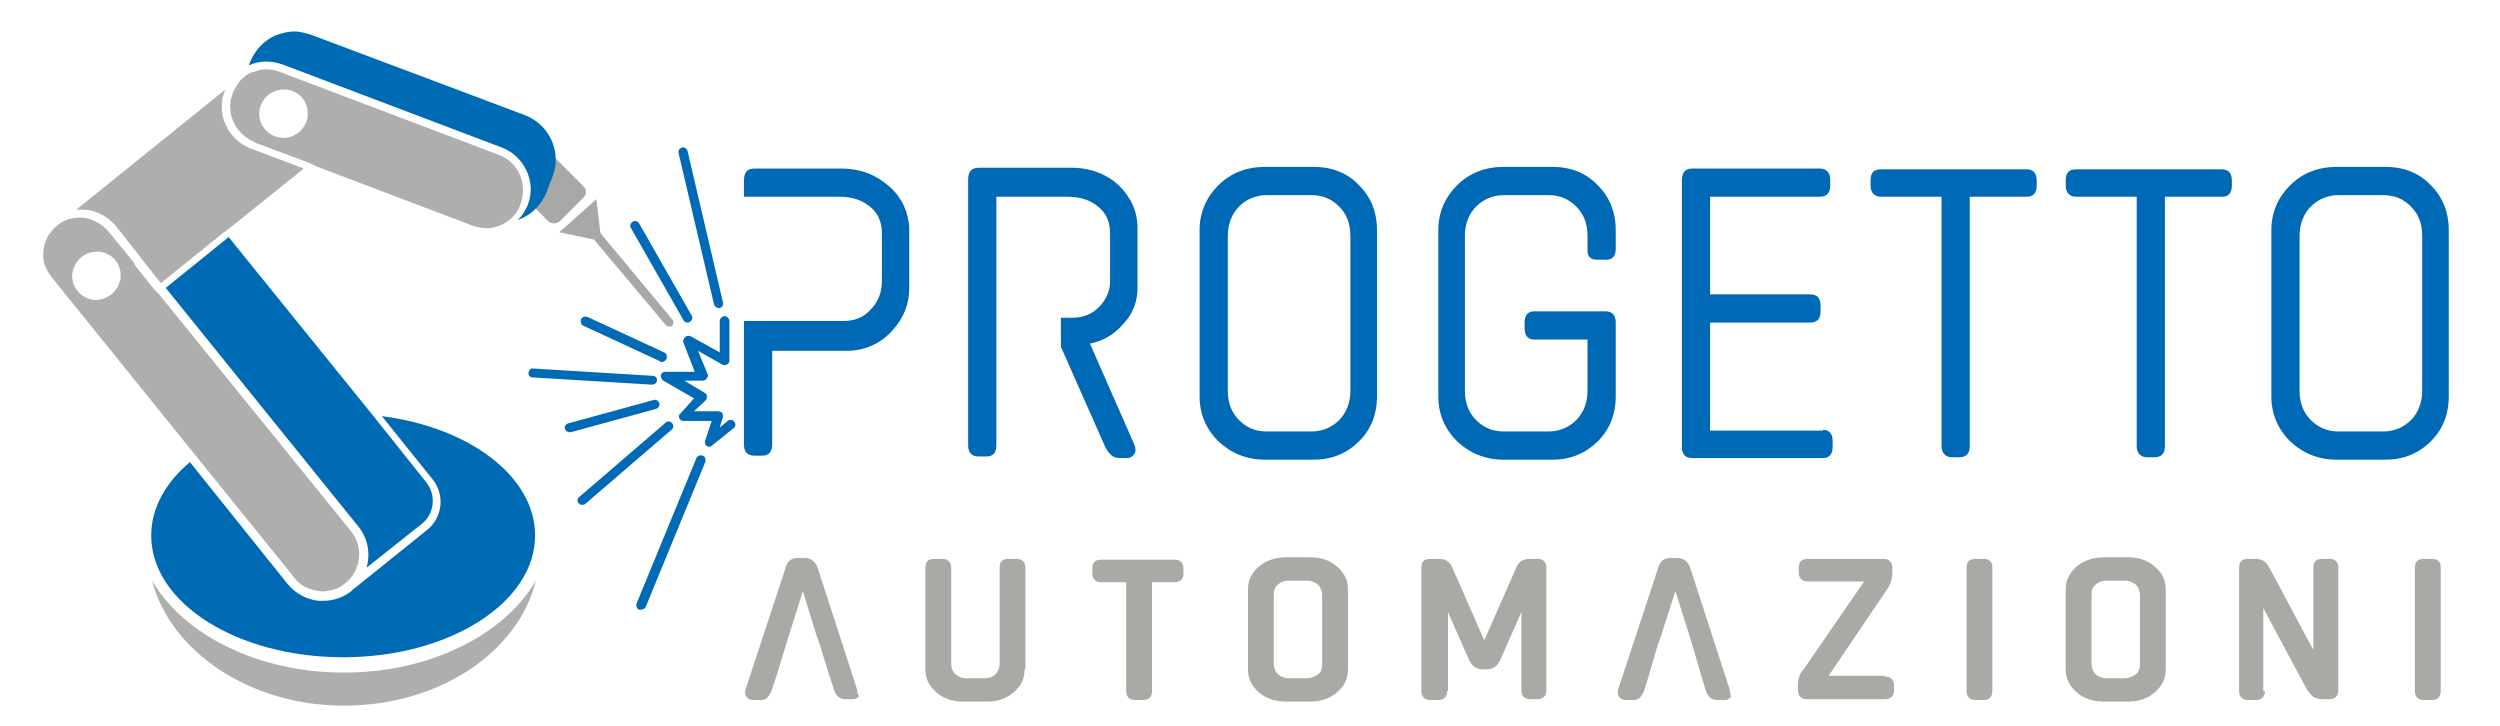 <svg xmlns="http://www.w3.org/2000/svg" xmlns:xlink="http://www.w3.org/1999/xlink" width="310px" height="90px" viewBox="0 0 309 90"><g id="surface1"><path style=" stroke:none;fill-rule:nonzero;fill:rgb(0%,41.176%,71.373%);fill-opacity:1;" d="M 170.25 49.199 C 170.25 51.301 169.551 53.199 168.051 54.699 C 166.551 56.199 164.648 57 162.449 57 L 156.352 57 C 154.051 57 152.148 56.199 150.551 54.699 C 149.051 53.199 148.25 51.301 148.25 49.199 L 148.25 28.5 C 148.25 26.398 149.051 24.5 150.551 23 C 152.051 21.5 153.949 20.699 156.352 20.699 L 162.449 20.699 C 164.75 20.699 166.648 21.5 168.051 23 C 169.551 24.5 170.25 26.398 170.25 28.5 Z M 151.75 48.5 C 151.75 50 152.25 51.199 153.148 52.102 C 154.051 53 155.148 53.5 156.551 53.5 L 162.148 53.5 C 163.449 53.5 164.648 53 165.551 52.102 C 166.449 51.199 166.949 49.898 166.949 48.5 L 166.949 29.199 C 166.949 27.699 166.449 26.5 165.551 25.602 C 164.648 24.699 163.551 24.199 162.148 24.199 L 156.551 24.199 C 155.25 24.199 154.051 24.699 153.148 25.602 C 152.25 26.5 151.75 27.801 151.75 29.199 Z M 151.75 48.5 "></path><path style=" stroke:none;fill-rule:nonzero;fill:rgb(0%,41.176%,71.373%);fill-opacity:1;" d="M 199.852 30.898 C 199.852 31.699 199.449 32.199 198.75 32.199 L 197.449 32.199 C 196.75 32.199 196.352 31.801 196.352 31.102 L 196.352 29.199 C 196.352 27.699 195.852 26.5 194.949 25.602 C 194.051 24.699 192.949 24.199 191.551 24.199 L 185.949 24.199 C 184.648 24.199 183.449 24.699 182.551 25.602 C 181.648 26.5 181.148 27.801 181.148 29.199 L 181.148 48.5 C 181.148 50 181.648 51.199 182.551 52.102 C 183.449 53 184.551 53.5 185.949 53.5 L 191.551 53.5 C 192.852 53.5 194.051 53 194.949 52.102 C 195.852 51.199 196.352 49.898 196.352 48.5 L 196.352 42.102 L 189.75 42.102 C 188.949 42.102 188.551 41.602 188.551 40.699 L 188.551 40 C 188.551 39.102 188.949 38.602 189.75 38.602 L 198.551 38.602 C 199.449 38.602 199.852 39.102 199.852 40 L 199.852 49.199 C 199.852 51.301 199.148 53.199 197.648 54.699 C 196.148 56.199 194.25 57 192.051 57 L 185.949 57 C 183.648 57 181.75 56.199 180.148 54.699 C 178.648 53.199 177.852 51.301 177.852 49.199 L 177.852 28.5 C 177.852 26.398 178.648 24.5 180.148 23 C 181.648 21.5 183.551 20.699 185.949 20.699 L 192.051 20.699 C 194.352 20.699 196.25 21.5 197.648 23 C 199.148 24.5 199.852 26.398 199.852 28.5 Z M 199.852 30.898 "></path><path style=" stroke:none;fill-rule:nonzero;fill:rgb(0%,41.176%,71.373%);fill-opacity:1;" d="M 225.551 53.301 C 226.352 53.301 226.75 53.801 226.75 54.699 L 226.75 55.398 C 226.75 56.301 226.352 56.801 225.551 56.801 L 209.352 56.801 C 208.449 56.801 208.051 56.301 208.051 55.398 L 208.051 22.398 C 208.051 21.398 208.449 20.898 209.352 20.898 L 225.148 20.898 C 225.949 20.898 226.449 21.398 226.449 22.301 L 226.449 23 C 226.449 23.898 226.051 24.398 225.148 24.398 L 211.551 24.398 L 211.551 36.5 L 223.949 36.5 C 224.852 36.5 225.25 37 225.25 37.898 L 225.25 38.602 C 225.25 39.5 224.852 40 223.949 40 L 211.551 40 L 211.551 53.398 L 225.551 53.398 Z M 225.551 53.301 "></path><path style=" stroke:none;fill-rule:nonzero;fill:rgb(0%,41.176%,71.373%);fill-opacity:1;" d="M 243.75 55.301 C 243.75 56.199 243.352 56.699 242.449 56.699 L 241.551 56.699 C 240.75 56.699 240.25 56.199 240.25 55.301 L 240.25 24.398 L 232.75 24.398 C 231.949 24.398 231.449 23.898 231.449 23 L 231.449 22.398 C 231.449 21.398 231.852 21 232.75 21 L 250.852 21 C 251.648 21 252.051 21.5 252.051 22.398 L 252.051 23 C 252.051 23.898 251.648 24.398 250.852 24.398 L 243.75 24.398 Z M 243.75 55.301 "></path><path style=" stroke:none;fill-rule:nonzero;fill:rgb(0%,41.176%,71.373%);fill-opacity:1;" d="M 267.949 55.301 C 267.949 56.199 267.551 56.699 266.648 56.699 L 265.75 56.699 C 264.949 56.699 264.449 56.199 264.449 55.301 L 264.449 24.398 L 256.949 24.398 C 256.148 24.398 255.648 23.898 255.648 23 L 255.648 22.398 C 255.648 21.398 256.051 21 256.949 21 L 275.051 21 C 275.852 21 276.25 21.5 276.25 22.398 L 276.25 23 C 276.25 23.898 275.852 24.398 275.051 24.398 L 267.949 24.398 Z M 267.949 55.301 "></path><path style=" stroke:none;fill-rule:nonzero;fill:rgb(0%,41.176%,71.373%);fill-opacity:1;" d="M 303.148 49.199 C 303.148 51.301 302.449 53.199 300.949 54.699 C 299.449 56.199 297.551 57 295.352 57 L 289.25 57 C 286.949 57 285.051 56.199 283.449 54.699 C 281.949 53.199 281.148 51.301 281.148 49.199 L 281.148 28.5 C 281.148 26.398 281.949 24.5 283.449 23 C 284.949 21.5 286.852 20.699 289.25 20.699 L 295.352 20.699 C 297.648 20.699 299.551 21.5 300.949 23 C 302.449 24.5 303.148 26.398 303.148 28.5 Z M 284.648 48.5 C 284.648 50 285.148 51.199 286.051 52.102 C 286.949 53 288.051 53.5 289.449 53.5 L 295.051 53.5 C 296.352 53.5 297.551 53 298.449 52.102 C 299.352 51.199 299.852 49.898 299.852 48.5 L 299.852 29.199 C 299.852 27.699 299.352 26.5 298.449 25.602 C 297.551 24.699 296.449 24.199 295.051 24.199 L 289.449 24.199 C 288.148 24.199 286.949 24.699 286.051 25.602 C 285.148 26.5 284.648 27.801 284.648 29.199 Z M 284.648 48.5 "></path><path style=" stroke:none;fill-rule:nonzero;fill:rgb(0%,41.176%,71.373%);fill-opacity:1;" d="M 138.852 40.102 C 140.051 38.801 140.551 37.301 140.551 35.699 L 140.551 28.301 C 140.551 26.199 139.75 24.5 138.25 23 C 136.75 21.602 134.75 20.801 132.352 20.801 L 120.852 20.801 C 119.949 20.801 119.551 21.301 119.551 22.301 L 119.551 55.199 C 119.551 56.102 119.949 56.602 120.852 56.602 L 121.852 56.602 C 122.648 56.602 123.051 56.102 123.051 55.199 L 123.051 24.398 L 131.949 24.398 C 133.449 24.398 134.648 24.801 135.648 25.602 C 136.648 26.398 137.148 27.5 137.148 28.898 L 137.148 34.898 C 137.148 36.102 136.648 37.199 135.75 38.102 C 134.852 39 133.75 39.398 132.449 39.398 L 131.051 39.398 L 131.051 43 L 136.449 55.199 C 136.648 55.699 136.949 56.102 137.25 56.398 C 137.551 56.699 137.949 56.801 138.449 56.801 L 139.25 56.801 C 139.648 56.801 139.949 56.602 140.148 56.301 C 140.352 56 140.352 55.602 140.148 55.102 L 134.648 42.602 C 136.25 42.301 137.648 41.5 138.852 40.102 Z M 138.852 40.102 "></path><path style=" stroke:none;fill-rule:nonzero;fill:rgb(0%,41.176%,71.373%);fill-opacity:1;" d="M 109.75 23.102 C 108.148 21.699 106.25 20.898 103.75 20.898 L 93.051 20.898 C 92.148 20.898 91.75 21.398 91.75 22.398 L 91.75 24.398 L 103.648 24.398 C 105.148 24.398 106.352 24.801 107.352 25.602 C 108.352 26.398 108.852 27.5 108.852 28.898 L 108.852 34.898 C 108.852 36.301 108.352 37.5 107.449 38.398 C 106.551 39.398 105.449 39.801 104.051 39.801 L 91.75 39.801 L 91.75 55.102 C 91.75 56 92.148 56.5 93.051 56.5 L 94.051 56.5 C 94.852 56.5 95.25 56 95.25 55.102 L 95.25 43.5 L 104.449 43.5 C 106.648 43.5 108.551 42.699 110.051 41.102 C 111.551 39.5 112.25 37.699 112.25 35.699 L 112.25 28.301 C 112.148 26.301 111.352 24.5 109.75 23.102 Z M 109.75 23.102 "></path><path style=" stroke:none;fill-rule:nonzero;fill:rgb(66.275%,66.275%,64.706%);fill-opacity:1;" d="M 126.551 83 C 126.551 84.102 126.148 85 125.25 85.801 C 124.352 86.602 123.25 87 121.852 87 L 119.051 87 C 117.551 87 116.449 86.602 115.551 85.801 C 114.648 85 114.25 84.102 114.25 83 L 114.25 70.398 C 114.25 69.602 114.648 69.301 115.352 69.301 L 116.352 69.301 C 117.051 69.301 117.449 69.699 117.449 70.398 L 117.449 82.301 C 117.449 82.801 117.648 83.301 117.949 83.602 C 118.352 83.898 118.75 84.102 119.352 84.102 L 121.648 84.102 C 122.148 84.102 122.648 83.898 122.949 83.602 C 123.25 83.301 123.449 82.898 123.449 82.301 L 123.449 70.398 C 123.449 69.602 123.852 69.301 124.551 69.301 L 125.551 69.301 C 126.25 69.301 126.648 69.699 126.648 70.398 L 126.648 83 Z M 126.551 83 "></path><path style=" stroke:none;fill-rule:nonzero;fill:rgb(66.275%,66.275%,64.706%);fill-opacity:1;" d="M 142.352 85.699 C 142.352 86.398 141.949 86.801 141.25 86.801 L 140.25 86.801 C 139.551 86.801 139.148 86.398 139.148 85.699 L 139.148 72.199 L 136.051 72.199 C 135.352 72.199 134.949 71.801 134.949 71.102 L 134.949 70.5 C 134.949 69.699 135.352 69.398 136.051 69.398 L 145.148 69.398 C 145.852 69.398 146.25 69.801 146.25 70.5 L 146.25 71.102 C 146.25 71.801 145.852 72.199 145.148 72.199 L 142.352 72.199 Z M 142.352 85.699 "></path><path style=" stroke:none;fill-rule:nonzero;fill:rgb(66.275%,66.275%,64.706%);fill-opacity:1;" d="M 166.648 83 C 166.648 84.102 166.25 85 165.352 85.801 C 164.449 86.602 163.352 87 161.949 87 L 159.051 87 C 157.551 87 156.449 86.602 155.551 85.801 C 154.648 85 154.25 84.102 154.25 83 L 154.25 73.102 C 154.25 72 154.648 71.102 155.551 70.301 C 156.449 69.5 157.648 69.102 159.051 69.102 L 161.949 69.102 C 163.352 69.102 164.449 69.5 165.352 70.301 C 166.25 71.102 166.648 72 166.648 73.102 Z M 157.449 82.301 C 157.449 82.801 157.648 83.301 157.949 83.602 C 158.352 83.898 158.75 84.102 159.25 84.102 L 161.551 84.102 C 162.051 84.102 162.551 83.898 162.949 83.602 C 163.352 83.301 163.449 82.898 163.449 82.301 L 163.449 73.801 C 163.449 73.301 163.25 72.801 162.949 72.5 C 162.551 72.199 162.148 72 161.551 72 L 159.25 72 C 158.75 72 158.25 72.199 157.949 72.5 C 157.551 72.801 157.449 73.199 157.449 73.801 Z M 157.449 82.301 "></path><path style=" stroke:none;fill-rule:nonzero;fill:rgb(66.275%,66.275%,64.706%);fill-opacity:1;" d="M 178.949 85.699 C 178.949 86.398 178.551 86.801 177.852 86.801 L 176.852 86.801 C 176.148 86.801 175.75 86.398 175.75 85.699 L 175.75 70.398 C 175.75 69.602 176.148 69.301 176.852 69.301 L 177.949 69.301 C 178.648 69.301 179.25 69.602 179.551 70.301 L 183.551 79.398 L 187.551 70.301 C 187.852 69.602 188.449 69.301 189.148 69.301 L 190.148 69.301 C 190.852 69.301 191.25 69.699 191.25 70.398 L 191.25 85.602 C 191.25 86.301 190.852 86.699 190.148 86.699 L 189.25 86.699 C 188.551 86.699 188.148 86.301 188.148 85.602 L 188.148 75.898 L 185.551 81.801 C 185.352 82.199 185.148 82.5 184.852 82.699 C 184.551 82.898 184.25 83 183.852 83 L 183.352 83 C 182.949 83 182.648 82.898 182.352 82.699 C 182.051 82.5 181.852 82.199 181.648 81.801 L 179.051 75.898 L 179.051 85.699 Z M 178.949 85.699 "></path><path style=" stroke:none;fill-rule:nonzero;fill:rgb(66.275%,66.275%,64.706%);fill-opacity:1;" d="M 233.25 83.898 C 233.949 83.898 234.352 84.301 234.352 85 L 234.352 85.602 C 234.352 86.301 233.949 86.699 233.25 86.699 L 223.551 86.699 C 222.852 86.699 222.449 86.301 222.449 85.602 L 222.449 85 C 222.449 84.199 222.648 83.5 223.148 83 L 230.648 72.102 L 223.648 72.102 C 222.949 72.102 222.551 71.699 222.551 71 L 222.551 70.398 C 222.551 69.602 222.949 69.301 223.648 69.301 L 233.051 69.301 C 233.75 69.301 234.148 69.699 234.148 70.398 L 234.148 71 C 234.148 71.699 233.949 72.398 233.551 73 L 226.25 83.801 L 233.25 83.801 Z M 233.25 83.898 "></path><path style=" stroke:none;fill-rule:nonzero;fill:rgb(66.275%,66.275%,64.706%);fill-opacity:1;" d="M 246.551 85.699 C 246.551 86.398 246.148 86.801 245.449 86.801 L 244.449 86.801 C 243.75 86.801 243.352 86.398 243.352 85.699 L 243.352 70.398 C 243.352 69.602 243.75 69.301 244.449 69.301 L 245.449 69.301 C 246.25 69.301 246.551 69.699 246.551 70.398 Z M 246.551 85.699 "></path><path style=" stroke:none;fill-rule:nonzero;fill:rgb(66.275%,66.275%,64.706%);fill-opacity:1;" d="M 268.051 83 C 268.051 84.102 267.648 85 266.75 85.801 C 265.852 86.602 264.75 87 263.352 87 L 260.449 87 C 258.949 87 257.852 86.602 256.949 85.801 C 256.051 85 255.648 84.102 255.648 83 L 255.648 73.102 C 255.648 72 256.051 71.102 256.949 70.301 C 257.852 69.5 259.051 69.102 260.449 69.102 L 263.352 69.102 C 264.75 69.102 265.852 69.5 266.75 70.301 C 267.648 71.102 268.051 72 268.051 73.102 Z M 258.852 82.301 C 258.852 82.801 259.051 83.301 259.352 83.602 C 259.75 83.898 260.148 84.102 260.648 84.102 L 262.949 84.102 C 263.449 84.102 263.949 83.898 264.352 83.602 C 264.75 83.301 264.852 82.898 264.852 82.301 L 264.852 73.801 C 264.852 73.301 264.648 72.801 264.352 72.5 C 263.949 72.199 263.551 72 262.949 72 L 260.648 72 C 260.148 72 259.648 72.199 259.352 72.5 C 258.949 72.801 258.852 73.199 258.852 73.801 Z M 258.852 82.301 "></path><path style=" stroke:none;fill-rule:nonzero;fill:rgb(66.275%,66.275%,64.706%);fill-opacity:1;" d="M 280.352 85.699 C 280.352 86.398 279.949 86.801 279.25 86.801 L 278.25 86.801 C 277.551 86.801 277.148 86.398 277.148 85.699 L 277.148 70.398 C 277.148 69.602 277.551 69.301 278.25 69.301 L 279.148 69.301 C 279.949 69.301 280.449 69.602 280.852 70.301 L 286.352 80.602 L 286.352 70.398 C 286.352 69.602 286.75 69.301 287.449 69.301 L 288.352 69.301 C 289.051 69.301 289.449 69.699 289.449 70.398 L 289.449 85.602 C 289.449 86.301 289.051 86.699 288.352 86.699 L 287.551 86.699 C 287.051 86.699 286.648 86.602 286.352 86.398 C 286.051 86.199 285.852 85.898 285.551 85.5 L 280.148 75.398 L 280.148 85.699 Z M 280.352 85.699 "></path><path style=" stroke:none;fill-rule:nonzero;fill:rgb(66.275%,66.275%,64.706%);fill-opacity:1;" d="M 302.148 85.699 C 302.148 86.398 301.75 86.801 301.051 86.801 L 300.051 86.801 C 299.352 86.801 298.949 86.398 298.949 85.699 L 298.949 70.398 C 298.949 69.602 299.352 69.301 300.051 69.301 L 301.051 69.301 C 301.852 69.301 302.148 69.699 302.148 70.398 Z M 302.148 85.699 "></path><path style=" stroke:none;fill-rule:nonzero;fill:rgb(66.275%,66.275%,64.706%);fill-opacity:1;" d="M 105.75 85.398 L 100.852 70.301 C 100.551 69.602 100.051 69.199 99.352 69.199 L 98.352 69.199 C 97.648 69.199 97.148 69.602 96.949 70.301 L 91.949 85.5 C 91.852 85.801 91.852 86.102 92.051 86.398 C 92.25 86.602 92.449 86.801 92.852 86.801 L 93.852 86.801 C 94.148 86.801 94.449 86.699 94.648 86.5 C 94.852 86.301 94.949 86.102 95.148 85.699 L 95.852 83.602 L 96.949 80 L 99.051 73.301 L 100.75 78.801 L 101.148 79.898 L 102.25 83.5 L 102.949 85.602 C 103.148 86.301 103.648 86.699 104.352 86.699 L 105.25 86.699 C 105.551 86.699 105.852 86.602 106.051 86.301 C 105.75 86.102 105.852 85.801 105.75 85.398 Z M 105.75 85.398 "></path><path style=" stroke:none;fill-rule:nonzero;fill:rgb(66.275%,66.275%,64.706%);fill-opacity:1;" d="M 213.949 85.398 L 209.051 70.301 C 208.75 69.602 208.25 69.199 207.551 69.199 L 206.551 69.199 C 205.852 69.199 205.352 69.602 205.148 70.301 L 200.148 85.5 C 200.051 85.801 200.051 86.102 200.25 86.398 C 200.449 86.602 200.648 86.801 201.051 86.801 L 202.051 86.801 C 202.352 86.801 202.648 86.699 202.852 86.5 C 203.051 86.301 203.148 86.102 203.352 85.699 L 203.852 84.102 L 205.051 80 L 205.449 78.898 L 207.25 73.301 L 208.949 78.699 L 209.352 80 L 210.551 84.102 L 211.051 85.699 C 211.25 86.398 211.75 86.801 212.449 86.801 L 213.352 86.801 C 213.648 86.801 213.949 86.699 214.148 86.398 C 214.051 86.102 214.051 85.801 213.949 85.398 Z M 213.949 85.398 "></path><path style=" stroke:none;fill-rule:nonzero;fill:rgb(0.392%,41.569%,71.765%);fill-opacity:1;" d="M 88.648 38.199 C 88.352 38.199 88.148 38 88.051 37.801 L 83.648 19 C 83.551 18.699 83.75 18.398 84.051 18.301 C 84.352 18.199 84.648 18.398 84.75 18.699 L 89.148 37.5 C 89.25 37.801 89.051 38.102 88.75 38.199 C 88.75 38.199 88.648 38.199 88.648 38.199 Z M 88.648 38.199 "></path><path style=" stroke:none;fill-rule:nonzero;fill:rgb(0.392%,41.569%,71.765%);fill-opacity:1;" d="M 84.75 40 C 84.551 40 84.352 39.898 84.25 39.699 L 77.75 28.301 C 77.551 28 77.648 27.699 77.949 27.5 C 78.25 27.301 78.551 27.398 78.75 27.699 L 85.25 39.102 C 85.449 39.398 85.352 39.699 85.051 39.898 C 84.949 40 84.852 40 84.75 40 Z M 84.75 40 "></path><path style=" stroke:none;fill-rule:nonzero;fill:rgb(0.392%,41.569%,71.765%);fill-opacity:1;" d="M 81.551 44.898 C 81.449 44.898 81.352 44.898 81.352 44.801 L 71.852 40.398 C 71.551 40.301 71.449 39.898 71.551 39.602 C 71.648 39.301 72.051 39.199 72.352 39.301 L 81.852 43.699 C 82.148 43.801 82.25 44.199 82.148 44.5 C 81.949 44.801 81.75 44.898 81.551 44.898 Z M 81.551 44.898 "></path><path style=" stroke:none;fill-rule:nonzero;fill:rgb(0.392%,41.569%,71.765%);fill-opacity:1;" d="M 80.352 47.699 L 65.551 46.801 C 65.25 46.801 64.949 46.5 65.051 46.199 C 65.051 45.898 65.352 45.602 65.648 45.699 L 80.449 46.602 C 80.75 46.602 81.051 46.898 80.949 47.199 C 80.949 47.5 80.648 47.699 80.352 47.699 Z M 80.352 47.699 "></path><path style=" stroke:none;fill-rule:nonzero;fill:rgb(0.392%,41.569%,71.765%);fill-opacity:1;" d="M 70.148 53.602 C 69.852 53.602 69.648 53.398 69.551 53.199 C 69.449 52.898 69.648 52.602 69.949 52.5 L 80.551 49.602 C 80.852 49.5 81.148 49.699 81.25 50 C 81.352 50.301 81.148 50.602 80.852 50.699 L 70.25 53.602 C 70.25 53.602 70.148 53.602 70.148 53.602 Z M 70.148 53.602 "></path><path style=" stroke:none;fill-rule:nonzero;fill:rgb(0.392%,41.569%,71.765%);fill-opacity:1;" d="M 71.648 62.602 C 71.449 62.602 71.352 62.5 71.25 62.398 C 71.051 62.199 71.051 61.801 71.352 61.602 L 82.051 52.398 C 82.25 52.199 82.648 52.199 82.852 52.5 C 83.051 52.699 83.051 53.102 82.75 53.301 L 72.051 62.5 C 71.949 62.602 71.75 62.602 71.648 62.602 Z M 71.648 62.602 "></path><path style=" stroke:none;fill-rule:nonzero;fill:rgb(0.392%,41.569%,71.765%);fill-opacity:1;" d="M 78.949 75.602 C 78.852 75.602 78.852 75.602 78.75 75.602 C 78.449 75.5 78.352 75.102 78.449 74.801 L 85.852 56.801 C 85.949 56.5 86.352 56.398 86.648 56.5 C 86.949 56.602 87.051 57 86.949 57.301 L 79.551 75.301 C 79.449 75.5 79.148 75.602 78.949 75.602 Z M 78.949 75.602 "></path><path style=" stroke:none;fill-rule:nonzero;fill:rgb(0.392%,41.569%,71.765%);fill-opacity:1;" d="M 87.449 55.398 C 87.352 55.398 87.25 55.398 87.148 55.301 C 86.949 55.199 86.852 54.898 86.949 54.602 L 87.75 52.199 L 84.25 52.199 C 84.051 52.199 83.852 52.102 83.75 51.898 C 83.648 51.699 83.648 51.398 83.852 51.301 L 85.551 49.398 L 81.75 47.199 C 81.551 47.102 81.449 46.801 81.449 46.5 C 81.551 46.199 81.75 46.102 82.051 46.102 L 85.648 46.102 L 84.25 42.5 C 84.148 42.301 84.25 42 84.449 41.801 C 84.648 41.602 84.949 41.602 85.148 41.699 L 88.75 43.699 L 88.75 39.801 C 88.75 39.5 89.051 39.199 89.352 39.199 C 89.648 39.199 89.949 39.5 89.949 39.801 L 89.949 44.699 C 89.949 44.898 89.852 45.102 89.648 45.199 C 89.449 45.301 89.25 45.301 89.051 45.199 L 86.051 43.5 L 87.25 46.398 C 87.352 46.602 87.25 46.801 87.148 46.898 C 87.051 47.102 86.852 47.199 86.648 47.199 L 84.352 47.199 L 86.852 48.699 C 87.051 48.801 87.148 48.898 87.148 49.102 C 87.148 49.301 87.148 49.5 87.051 49.602 L 85.551 51 L 88.551 51 C 88.75 51 88.949 51.102 89.051 51.199 C 89.148 51.398 89.148 51.5 89.148 51.699 L 88.75 53 L 89.75 52.199 C 89.949 52 90.352 52 90.551 52.301 C 90.75 52.5 90.75 52.898 90.449 53.102 L 87.852 55.199 C 87.75 55.301 87.551 55.398 87.449 55.398 Z M 87.449 55.398 "></path><path style=" stroke:none;fill-rule:nonzero;fill:rgb(65.882%,65.882%,65.098%);fill-opacity:1;" d="M 71.852 23.102 L 67.551 18.801 C 67.449 20.5 66.852 22.602 65.148 25.102 L 67.449 27.398 C 67.852 27.801 68.551 27.801 68.949 27.398 L 71.852 24.5 C 72.25 24.102 72.25 23.5 71.852 23.102 Z M 71.852 23.102 "></path><path style=" stroke:none;fill-rule:nonzero;fill:rgb(65.882%,65.882%,65.098%);fill-opacity:1;" d="M 82.852 39.602 L 73.949 28.898 L 73.449 24.699 L 68.852 28.801 L 73.148 29.699 L 82.051 40.301 C 82.148 40.398 82.352 40.5 82.449 40.5 C 82.551 40.5 82.75 40.5 82.852 40.398 C 83.051 40.199 83.051 39.801 82.852 39.602 Z M 82.852 39.602 "></path><path style=" stroke:none;fill-rule:nonzero;fill:rgb(68.235%,68.235%,67.451%);fill-opacity:1;" d="M 42.148 83.398 C 31.449 83.398 22.25 78.699 18.352 72 C 20.648 80.801 30.449 87.5 42.148 87.5 C 53.949 87.5 63.75 80.898 65.949 72 C 62.051 78.699 52.852 83.398 42.148 83.398 Z M 42.148 83.398 "></path><path style=" stroke:none;fill-rule:nonzero;fill:rgb(0%,41.961%,70.98%);fill-opacity:1;" d="M 52.352 65.801 L 43.648 72.801 C 43.551 72.898 43.352 73 43.25 73.102 C 43.148 73.199 43.148 73.199 43.051 73.301 C 42.051 74.102 40.852 74.5 39.551 74.5 C 39.352 74.5 39.148 74.5 38.949 74.5 C 37.449 74.301 36.148 73.602 35.148 72.398 L 23.051 57.301 C 20.051 59.801 18.25 63 18.25 66.398 C 18.25 74.801 28.949 81.5 42.051 81.5 C 55.25 81.5 65.852 74.699 65.852 66.398 C 65.852 59.102 57.75 53 46.852 51.602 L 52.949 59.199 C 54.75 61.199 54.449 64.199 52.352 65.801 Z M 52.352 65.801 "></path><path style=" stroke:none;fill-rule:nonzero;fill:rgb(0%,41.961%,70.98%);fill-opacity:1;" d="M 52.352 59.801 L 45.648 51.398 L 27.852 29.398 L 20.051 35.699 L 33.449 52.301 L 43.949 65.301 C 45.148 66.801 45.449 68.699 44.949 70.398 L 51.75 65 C 53.352 63.801 53.648 61.398 52.352 59.801 Z M 52.352 59.801 "></path><path style=" stroke:none;fill-rule:nonzero;fill:rgb(0%,41.961%,70.98%);fill-opacity:1;" d="M 64.648 14.301 L 38.051 4.301 C 37.352 4.102 36.648 3.898 36.051 3.898 C 35.25 3.898 34.449 4.102 33.648 4.398 C 32.25 5 31.148 6.199 30.551 7.602 L 30.352 8.102 C 31.648 7.5 33.148 7.5 34.551 8 L 61.75 18.301 C 64.551 19.398 66.051 22.602 64.949 25.398 C 64.648 26.102 64.25 26.801 63.648 27.301 C 63.852 27.199 63.949 27.199 64.148 27.102 C 65.551 26.5 66.648 25.301 67.25 23.898 L 68.051 21.801 C 69.148 18.801 67.648 15.5 64.648 14.301 Z M 64.648 14.301 "></path><path style=" stroke:none;fill-rule:nonzero;fill:rgb(68.235%,68.235%,67.451%);fill-opacity:1;" d="M 32.352 52.699 L 19.148 36.398 L 18.551 35.801 L 16.551 33.301 L 16.25 32.898 L 16.051 32.5 L 12.949 28.699 C 12.148 27.801 11.148 27.199 9.852 27 C 8.648 26.898 7.449 27.199 6.551 28 C 6.148 28.301 5.852 28.699 5.551 29.102 C 5.051 29.898 4.852 30.801 4.852 31.699 C 4.852 32.5 5.148 33.301 5.648 34 C 5.75 34.102 5.75 34.199 5.852 34.301 L 23.852 56.602 L 36.051 71.699 C 36.648 72.5 37.551 73 38.551 73.199 C 38.75 73.199 38.852 73.301 39.051 73.301 C 39.551 73.398 40.051 73.301 40.449 73.199 C 41.148 73.102 41.75 72.801 42.352 72.301 C 44.25 70.699 44.648 67.898 43.051 65.898 Z M 11.551 31.199 C 13.051 31.199 14.25 32.301 14.449 33.801 C 14.449 33.898 14.449 34.102 14.449 34.199 C 14.449 34.301 14.449 34.301 14.449 34.398 C 14.449 34.699 14.352 34.898 14.25 35.199 C 13.949 36 13.352 36.602 12.648 36.898 C 12.449 37 12.25 37.102 12.051 37.102 C 11.852 37.102 11.648 37.199 11.449 37.199 C 9.852 37.199 8.449 35.898 8.449 34.199 C 8.551 32.5 9.852 31.199 11.551 31.199 Z M 11.551 31.199 "></path><path style=" stroke:none;fill-rule:nonzero;fill:rgb(68.235%,68.235%,67.451%);fill-opacity:1;" d="M 61.352 19.199 L 34.148 8.898 C 33.352 8.602 32.551 8.5 31.648 8.699 C 31.352 8.801 31.051 8.898 30.648 9 C 30.352 9.102 30.051 9.301 29.852 9.5 C 29.75 9.5 29.75 9.602 29.75 9.602 C 29.449 9.801 29.148 10.102 28.949 10.5 C 28.75 10.801 28.449 11.199 28.352 11.602 C 28.25 11.801 28.25 12 28.148 12.199 C 27.648 14.398 28.852 16.699 31.051 17.602 L 31.148 17.699 L 37.852 20.199 L 38.25 20.398 L 38.648 20.602 L 58.148 28 C 58.75 28.199 59.449 28.301 60.051 28.301 C 60.551 28.301 61.148 28.102 61.648 27.898 C 62.75 27.398 63.648 26.5 64.051 25.301 C 64.949 22.699 63.75 20.102 61.352 19.199 Z M 37.648 14.301 C 37.648 14.5 37.648 14.699 37.551 14.898 C 37.551 15.102 37.449 15.199 37.352 15.398 C 36.852 16.398 35.852 17.102 34.648 17.102 C 33.051 17.102 31.648 15.801 31.648 14.102 C 31.648 12.699 32.648 11.5 33.949 11.199 C 34.148 11.199 34.25 11.102 34.449 11.102 C 34.551 11.102 34.551 11.102 34.648 11.102 C 34.75 11.102 34.949 11.102 35.051 11.102 C 36.551 11.301 37.648 12.5 37.648 14 C 37.648 14.102 37.648 14.199 37.648 14.301 Z M 37.648 14.301 "></path><path style=" stroke:none;fill-rule:nonzero;fill:rgb(68.235%,68.235%,67.451%);fill-opacity:1;" d="M 13.852 28 L 16.852 31.801 L 17.148 32.199 L 17.449 32.602 L 19.449 35.102 L 27.148 28.898 L 27.551 28.602 L 27.949 28.301 L 37.051 21 C 37.051 21 37.051 20.898 37.148 20.898 L 30.551 18.398 C 27.75 17.301 26.25 14.102 27.352 11.301 C 27.352 11.199 27.449 11.199 27.449 11.102 L 8.949 26 C 9.352 26 9.648 26 10.051 26 C 11.551 26.102 12.852 26.898 13.852 28 Z M 13.852 28 "></path></g></svg>